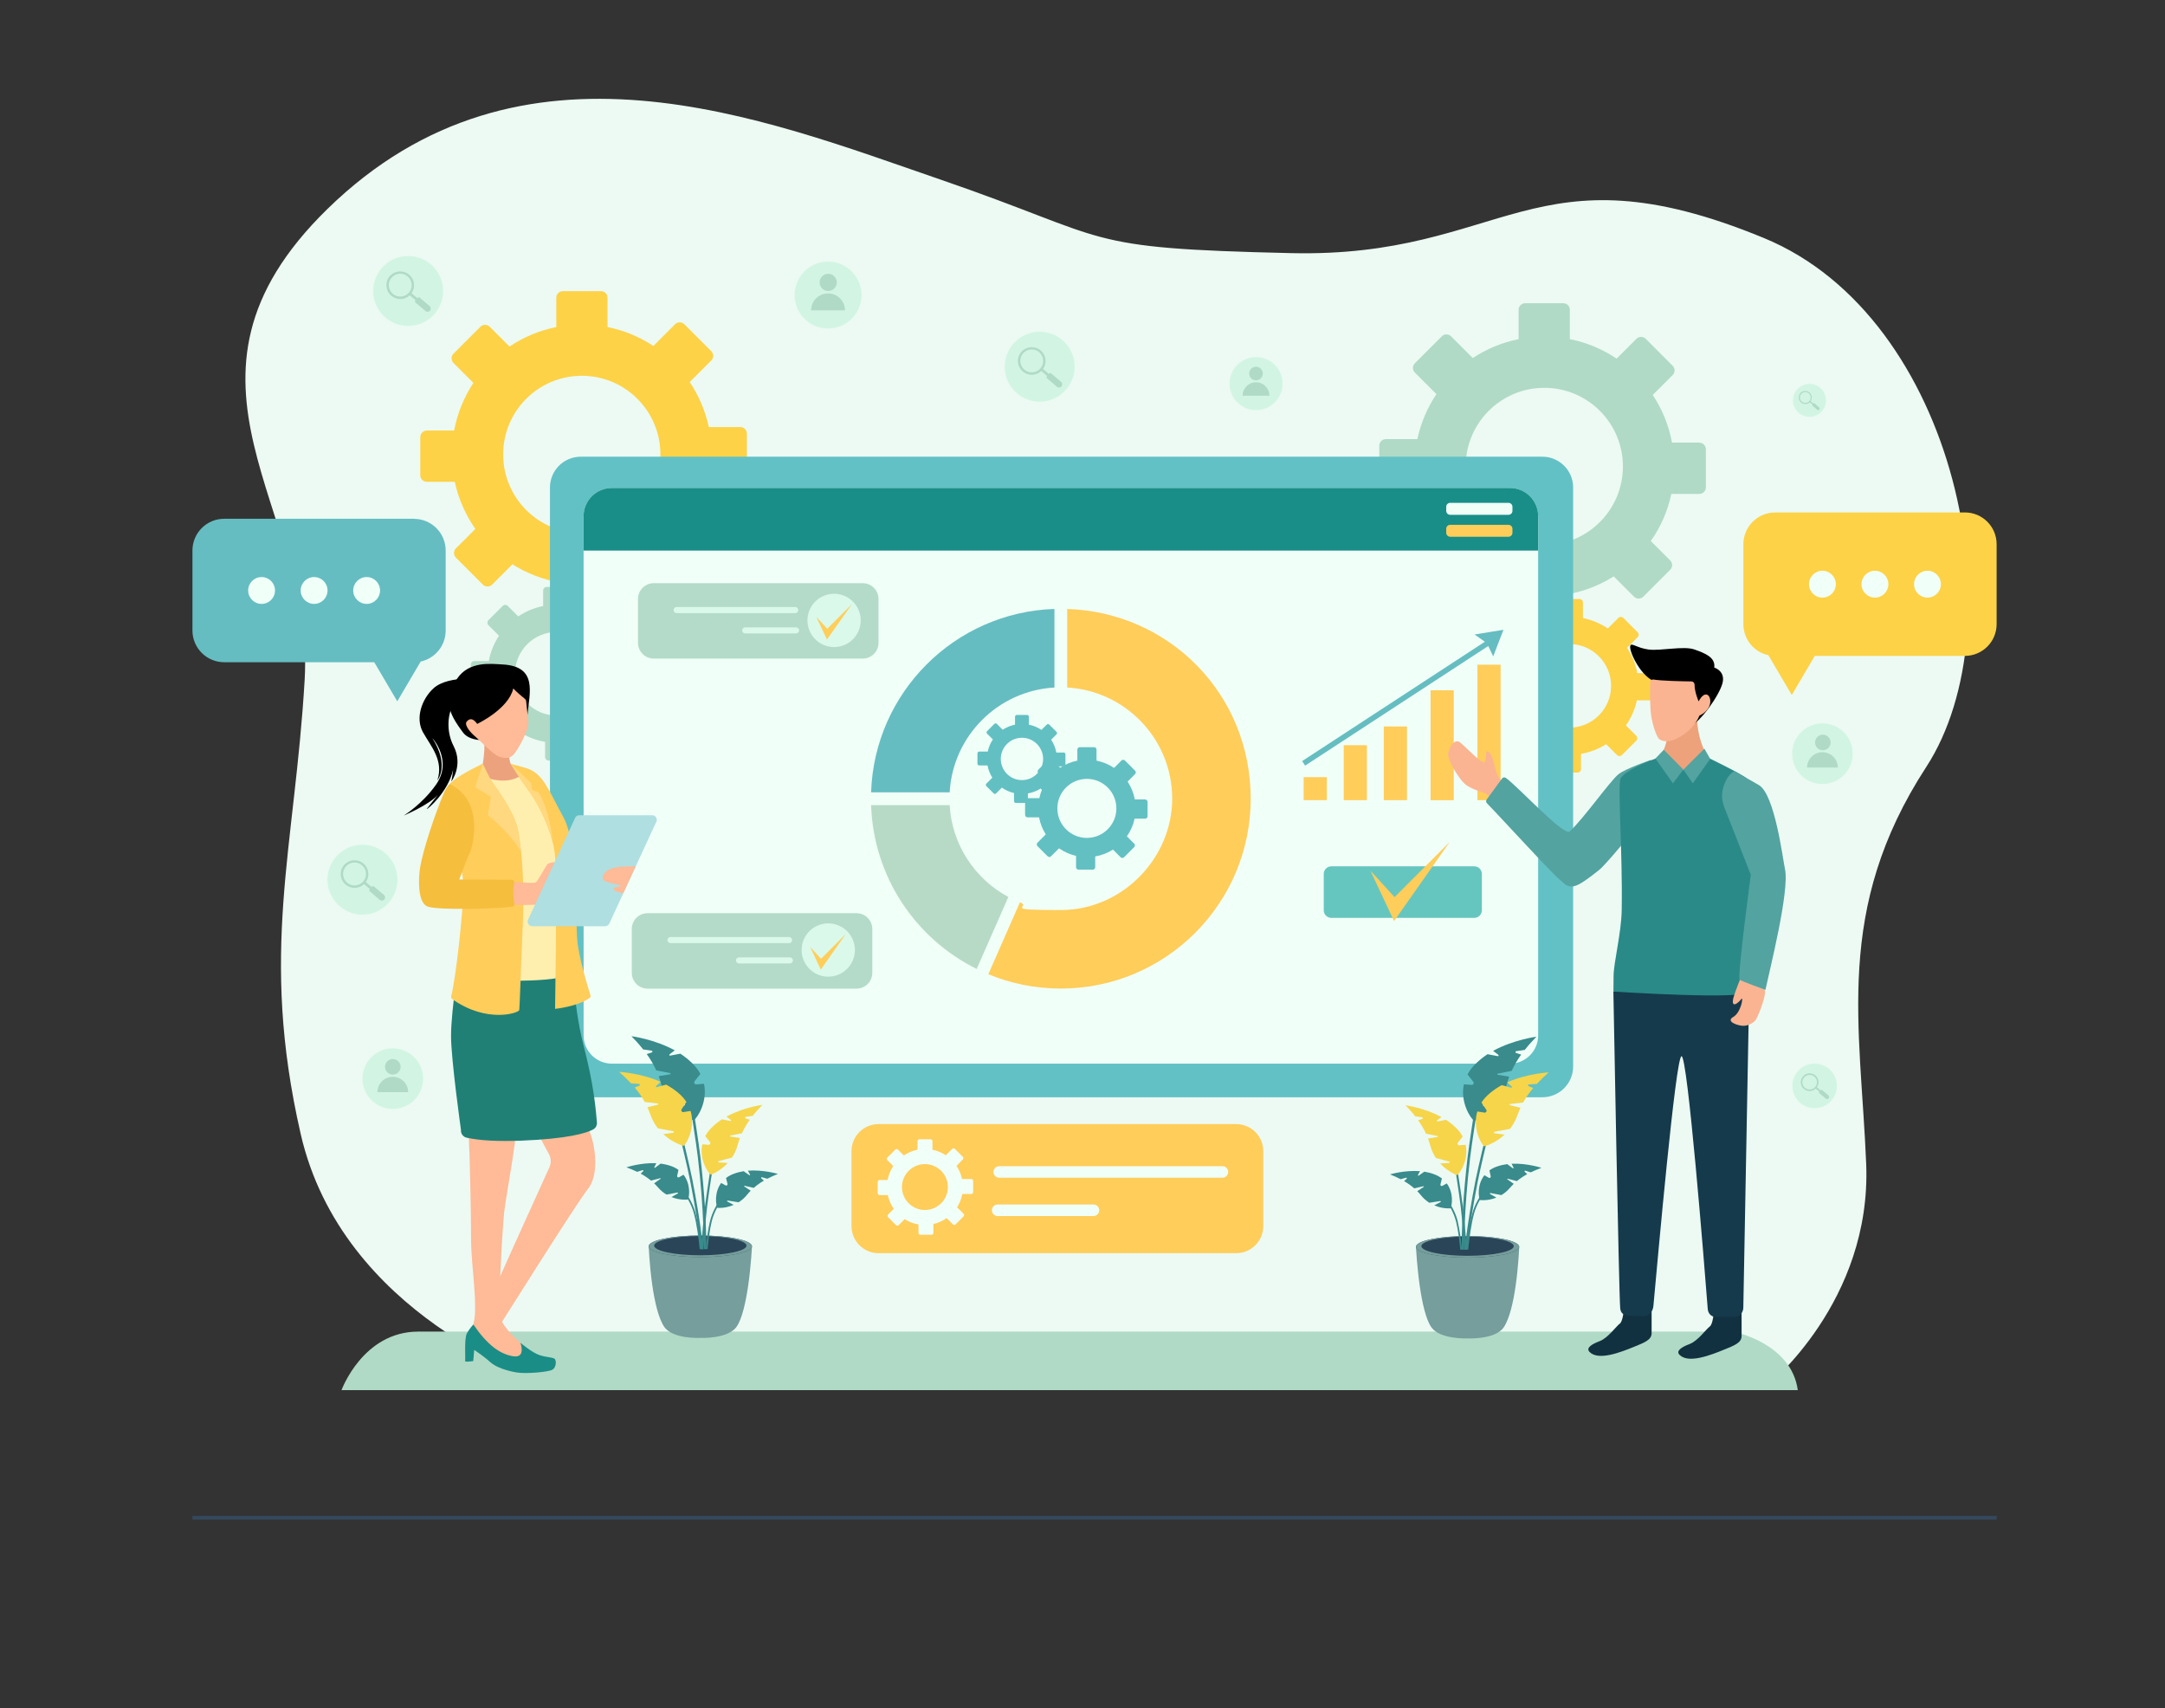 <svg width="180" height="142" viewBox="0 0 180 142" fill="none" xmlns="http://www.w3.org/2000/svg">
<rect x="0" y="0" width="180" height="142" fill="#333333" stroke="none"/>
<path d="M16 126.168H166" stroke="#34495E" stroke-width="0.303" stroke-miterlimit="10"/>
<g clip-path="url(#clip0_131_3089)">
<path d="M44.856 114.703C44.856 114.703 28.461 109.391 24.999 94.261C21.537 79.131 24.509 70.623 25.332 56.47C26.161 42.321 12.606 31.639 27.227 17.368C43.325 1.653 63.475 9.873 78.128 14.906C92.781 19.939 89.486 20.632 107.339 21.042C125.193 21.451 127.43 11.863 146.652 19.786C162.732 26.412 167.837 51.937 160.144 63.767C152.45 75.597 154.688 85.263 155.156 96.737C155.624 108.212 146.931 115.19 146.931 115.19L44.856 114.703Z" fill="#ECFAF3"/>
<path d="M141.278 36.794H139.013C138.748 35.354 138.194 34.012 137.411 32.833L139.067 31.176C139.279 30.965 139.279 30.618 139.067 30.407L136.826 28.165C136.614 27.953 136.267 27.953 136.056 28.165L134.408 29.812C133.251 29.033 131.937 28.475 130.519 28.192V25.752C130.519 25.45 130.276 25.207 129.974 25.207H126.805C126.503 25.207 126.26 25.45 126.26 25.752V28.192C124.874 28.471 123.586 29.011 122.447 29.763L120.642 27.957C120.43 27.746 120.084 27.746 119.872 27.957L117.63 30.199C117.419 30.411 117.419 30.758 117.63 30.969L119.427 32.765C118.675 33.882 118.13 35.147 117.838 36.506H115.218C114.916 36.506 114.673 36.749 114.673 37.051V40.22C114.673 40.522 114.916 40.765 115.218 40.765H117.779C118.031 42.133 118.544 43.412 119.265 44.546L117.428 46.383C117.216 46.594 117.216 46.941 117.428 47.153L119.67 49.395C119.881 49.606 120.228 49.606 120.439 49.395L122.209 47.625C123.33 48.409 124.604 48.989 125.977 49.304V51.807C125.977 52.109 126.22 52.352 126.521 52.352H129.69C129.992 52.352 130.235 52.109 130.235 51.807V49.422C131.662 49.178 132.99 48.656 134.165 47.913L135.853 49.602C136.065 49.813 136.411 49.813 136.623 49.602L138.865 47.36C139.076 47.148 139.076 46.801 138.865 46.59L137.249 44.974C138.064 43.817 138.653 42.489 138.959 41.057H141.282C141.584 41.057 141.827 40.814 141.827 40.513V37.343C141.827 37.042 141.584 36.799 141.282 36.799L141.278 36.794ZM128.394 45.312C124.784 45.312 121.858 42.385 121.858 38.775C121.858 35.165 124.784 32.239 128.394 32.239C132.004 32.239 134.93 35.165 134.93 38.775C134.93 42.385 132.004 45.312 128.394 45.312Z" fill="#B0DAC6"/>
<path d="M137.329 55.956H136.127C135.983 55.191 135.69 54.475 135.276 53.849L136.158 52.967C136.271 52.854 136.271 52.669 136.158 52.557L134.965 51.364C134.853 51.252 134.668 51.252 134.556 51.364L133.678 52.242C133.061 51.828 132.363 51.531 131.607 51.378V50.081C131.607 49.919 131.476 49.793 131.319 49.793H129.631C129.469 49.793 129.343 49.923 129.343 50.081V51.378C128.604 51.526 127.92 51.814 127.312 52.215L126.349 51.252C126.237 51.139 126.052 51.139 125.939 51.252L124.746 52.444C124.634 52.557 124.634 52.742 124.746 52.854L125.701 53.809C125.3 54.403 125.012 55.073 124.855 55.798H123.459C123.297 55.798 123.171 55.929 123.171 56.086V57.774C123.171 57.937 123.301 58.062 123.459 58.062H124.823C124.958 58.792 125.233 59.471 125.611 60.075L124.634 61.052C124.521 61.164 124.521 61.349 124.634 61.461L125.827 62.654C125.939 62.767 126.124 62.767 126.237 62.654L127.177 61.713C127.772 62.132 128.451 62.438 129.181 62.605V63.937C129.181 64.099 129.311 64.225 129.469 64.225H131.157C131.319 64.225 131.445 64.095 131.445 63.937V62.668C132.201 62.537 132.913 62.258 133.538 61.866L134.439 62.767C134.551 62.879 134.736 62.879 134.848 62.767L136.041 61.574C136.154 61.461 136.154 61.277 136.041 61.164L135.181 60.304C135.614 59.688 135.929 58.981 136.091 58.22H137.329C137.491 58.22 137.617 58.09 137.617 57.932V56.244C137.617 56.082 137.486 55.956 137.329 55.956ZM130.473 60.489C128.55 60.489 126.997 58.931 126.997 57.014C126.997 55.096 128.555 53.538 130.473 53.538C132.39 53.538 133.948 55.096 133.948 57.014C133.948 58.931 132.39 60.489 130.473 60.489Z" fill="#FDD247"/>
<path d="M34.943 36.34V39.509C34.943 39.81 35.186 40.053 35.488 40.053H37.811C38.117 41.485 38.711 42.809 39.522 43.97L37.906 45.586C37.694 45.798 37.694 46.144 37.906 46.356L40.147 48.598C40.359 48.809 40.706 48.809 40.917 48.598L42.605 46.91C43.78 47.652 45.113 48.175 46.535 48.418V50.803C46.535 51.105 46.778 51.348 47.08 51.348H50.249C50.551 51.348 50.794 51.105 50.794 50.803V48.3C52.167 47.985 53.441 47.405 54.562 46.621L56.331 48.391C56.542 48.602 56.889 48.602 57.101 48.391L59.342 46.149C59.554 45.937 59.554 45.59 59.342 45.379L57.506 43.542C58.221 42.408 58.735 41.129 58.991 39.761H61.553C61.854 39.761 62.097 39.518 62.097 39.216V36.047C62.097 35.745 61.854 35.502 61.553 35.502H58.933C58.64 34.143 58.095 32.878 57.344 31.761L59.14 29.965C59.351 29.754 59.351 29.407 59.14 29.195L56.898 26.954C56.686 26.742 56.34 26.742 56.128 26.954L54.323 28.759C53.184 28.007 51.897 27.462 50.51 27.188V24.748C50.51 24.446 50.267 24.203 49.965 24.203H46.796C46.495 24.203 46.252 24.446 46.252 24.748V27.188C44.838 27.471 43.519 28.029 42.362 28.808L40.715 27.161C40.503 26.949 40.156 26.949 39.945 27.161L37.703 29.402C37.491 29.614 37.491 29.961 37.703 30.172L39.359 31.829C38.581 33.008 38.027 34.35 37.757 35.79H35.493C35.191 35.79 34.948 36.033 34.948 36.335L34.943 36.34ZM41.835 37.776C41.835 34.165 44.761 31.239 48.372 31.239C51.982 31.239 54.908 34.165 54.908 37.776C54.908 41.386 51.982 44.312 48.372 44.312C44.761 44.312 41.835 41.386 41.835 37.776Z" fill="#FDD247"/>
<path d="M39.148 55.244V56.932C39.148 57.094 39.279 57.22 39.437 57.22H40.675C40.837 57.981 41.152 58.688 41.584 59.304L40.724 60.164C40.611 60.277 40.611 60.461 40.724 60.574L41.917 61.767C42.029 61.879 42.214 61.879 42.327 61.767L43.227 60.866C43.853 61.263 44.559 61.542 45.32 61.668V62.937C45.32 63.099 45.451 63.225 45.608 63.225H47.297C47.459 63.225 47.585 63.095 47.585 62.937V61.605C48.314 61.438 48.994 61.127 49.588 60.713L50.529 61.654C50.641 61.767 50.826 61.767 50.938 61.654L52.131 60.461C52.244 60.349 52.244 60.164 52.131 60.052L51.154 59.075C51.537 58.471 51.807 57.792 51.942 57.062H53.306C53.468 57.062 53.594 56.932 53.594 56.774V55.086C53.594 54.924 53.464 54.798 53.306 54.798H51.911C51.753 54.073 51.465 53.403 51.064 52.809L52.019 51.854C52.131 51.742 52.131 51.557 52.019 51.444L50.826 50.252C50.713 50.139 50.529 50.139 50.416 50.252L49.453 51.215C48.845 50.814 48.161 50.526 47.422 50.378V49.081C47.422 48.919 47.292 48.793 47.134 48.793H45.446C45.284 48.793 45.158 48.923 45.158 49.081V50.378C44.406 50.526 43.704 50.828 43.087 51.242L42.21 50.364C42.097 50.252 41.913 50.252 41.8 50.364L40.607 51.557C40.494 51.669 40.494 51.854 40.607 51.967L41.489 52.849C41.075 53.475 40.778 54.191 40.639 54.956H39.437C39.275 54.956 39.148 55.086 39.148 55.244ZM42.817 56.009C42.817 54.087 44.375 52.534 46.293 52.534C48.21 52.534 49.768 54.091 49.768 56.009C49.768 57.927 48.21 59.484 46.293 59.484C44.375 59.484 42.817 57.927 42.817 56.009Z" fill="#B0DAC6"/>
<path d="M128.231 37.965H48.286C46.871 37.965 45.725 39.112 45.725 40.526V88.654C45.725 90.068 46.871 91.215 48.286 91.215H128.231C129.646 91.215 130.793 90.068 130.793 88.654V40.526C130.793 39.112 129.646 37.965 128.231 37.965Z" fill="#62C1C5"/>
<path d="M50.866 40.566H125.54C126.831 40.566 127.885 41.615 127.885 42.912V86.074C127.885 87.366 126.836 88.419 125.54 88.419H50.866C49.574 88.419 48.52 87.37 48.52 86.074V42.912C48.52 41.62 49.569 40.566 50.866 40.566Z" fill="#F0FFF7"/>
<path d="M127.88 42.912V45.77H48.52V42.912C48.52 41.615 49.569 40.566 50.866 40.566H125.54C126.836 40.566 127.885 41.615 127.885 42.912H127.88Z" fill="#198E88"/>
<path d="M78.956 66.93H72.424C72.622 72.908 76.142 78.044 81.202 80.547L83.836 74.564C81.072 73.084 79.145 70.238 78.956 66.93Z" fill="#B7DAC6"/>
<path d="M88.729 50.621V57.153C93.595 57.428 97.458 61.461 97.458 66.395C97.458 71.329 93.316 75.65 88.202 75.65C83.088 75.65 85.852 75.421 84.799 75.007L82.17 80.985C84.029 81.755 86.064 82.178 88.202 82.178C96.917 82.178 103.985 75.11 103.985 66.395C103.985 57.68 97.206 50.9 88.733 50.621H88.729Z" fill="#FFCD5A"/>
<path d="M87.666 50.621C79.37 50.896 72.698 57.572 72.424 65.864H78.956C79.221 61.173 82.976 57.419 87.666 57.153V50.621Z" fill="#65BDC1"/>
<path d="M88.432 62.558H87.825C87.752 62.171 87.604 61.81 87.392 61.491L87.838 61.045C87.897 60.987 87.897 60.897 87.838 60.838L87.235 60.235C87.176 60.176 87.086 60.176 87.028 60.235L86.587 60.676C86.276 60.465 85.92 60.316 85.542 60.239V59.582C85.542 59.501 85.475 59.434 85.394 59.434H84.538C84.457 59.434 84.39 59.501 84.39 59.582V60.239C84.016 60.316 83.669 60.46 83.363 60.663L82.877 60.176C82.819 60.118 82.729 60.118 82.67 60.176L82.067 60.78C82.008 60.838 82.008 60.928 82.067 60.987L82.549 61.468C82.346 61.77 82.198 62.108 82.121 62.477H81.414C81.333 62.477 81.266 62.544 81.266 62.625V63.481C81.266 63.562 81.333 63.629 81.414 63.629H82.103C82.171 63.998 82.31 64.34 82.504 64.647L82.008 65.142C81.95 65.2 81.95 65.29 82.008 65.349L82.612 65.952C82.67 66.01 82.76 66.01 82.819 65.952L83.296 65.475C83.597 65.686 83.94 65.84 84.309 65.925V66.6C84.309 66.681 84.376 66.749 84.457 66.749H85.313C85.394 66.749 85.461 66.681 85.461 66.6V65.957C85.844 65.889 86.204 65.749 86.519 65.551L86.974 66.006C87.032 66.064 87.122 66.064 87.181 66.006L87.784 65.403C87.843 65.344 87.843 65.254 87.784 65.196L87.347 64.759C87.568 64.448 87.725 64.088 87.806 63.706H88.432C88.513 63.706 88.581 63.638 88.581 63.557V62.702C88.581 62.621 88.513 62.553 88.432 62.553V62.558ZM84.966 64.849C83.994 64.849 83.206 64.061 83.206 63.089C83.206 62.117 83.994 61.329 84.966 61.329C85.938 61.329 86.726 62.117 86.726 63.089C86.726 64.061 85.938 64.849 84.966 64.849Z" fill="#62C0C2"/>
<path d="M95.199 66.457H94.348C94.249 65.917 94.042 65.413 93.749 64.972L94.37 64.351C94.451 64.27 94.451 64.139 94.37 64.062L93.529 63.221C93.448 63.14 93.317 63.14 93.24 63.221L92.624 63.837C92.192 63.545 91.696 63.338 91.165 63.23V62.316C91.165 62.203 91.075 62.113 90.963 62.113H89.774C89.662 62.113 89.572 62.203 89.572 62.316V63.23C89.054 63.333 88.568 63.536 88.14 63.819L87.46 63.14C87.379 63.059 87.249 63.059 87.172 63.14L86.33 63.981C86.249 64.062 86.249 64.193 86.33 64.27L87.006 64.945C86.722 65.364 86.519 65.836 86.412 66.349H85.43C85.318 66.349 85.228 66.439 85.228 66.552V67.74C85.228 67.853 85.318 67.943 85.43 67.943H86.389C86.484 68.456 86.677 68.938 86.947 69.361L86.258 70.05C86.177 70.131 86.177 70.261 86.258 70.338L87.1 71.18C87.181 71.261 87.312 71.261 87.388 71.18L88.05 70.518C88.469 70.811 88.946 71.031 89.464 71.148V72.089C89.464 72.201 89.554 72.292 89.666 72.292H90.855C90.967 72.292 91.057 72.201 91.057 72.089V71.193C91.593 71.103 92.093 70.905 92.534 70.626L93.168 71.261C93.249 71.342 93.38 71.342 93.457 71.261L94.298 70.419C94.379 70.338 94.379 70.207 94.298 70.131L93.691 69.523C93.997 69.086 94.217 68.591 94.334 68.055H95.208C95.32 68.055 95.41 67.965 95.41 67.853V66.665C95.41 66.552 95.32 66.462 95.208 66.462L95.199 66.457ZM90.364 69.654C89.009 69.654 87.91 68.555 87.91 67.2C87.91 65.845 89.009 64.747 90.364 64.747C91.719 64.747 92.817 65.845 92.817 67.2C92.817 68.555 91.719 69.654 90.364 69.654Z" fill="#62C0C2"/>
<path d="M54.358 54.75H71.726C72.451 54.75 73.04 54.161 73.04 53.435V49.794C73.04 49.068 72.451 48.479 71.726 48.479H54.358C53.632 48.479 53.044 49.068 53.044 49.794V53.435C53.044 54.161 53.632 54.75 54.358 54.75Z" fill="#B4DBC9"/>
<path d="M69.701 53.761C70.909 53.565 71.729 52.428 71.533 51.22C71.338 50.013 70.2 49.193 68.993 49.388C67.785 49.584 66.965 50.721 67.161 51.928C67.356 53.136 68.494 53.956 69.701 53.761Z" fill="#DAF9EA"/>
<path d="M68.755 53.165L67.873 51.283L68.778 52.269L70.844 50.203L68.755 53.165Z" fill="#FFCD5A"/>
<path d="M56.258 50.965H66.117C66.256 50.965 66.369 50.853 66.369 50.713C66.369 50.574 66.256 50.461 66.117 50.461H56.258C56.118 50.461 56.006 50.574 56.006 50.713C56.006 50.853 56.118 50.965 56.258 50.965Z" fill="#DAF9EA"/>
<path d="M61.957 52.657H66.189C66.328 52.657 66.441 52.544 66.441 52.404C66.441 52.265 66.328 52.152 66.189 52.152H61.957C61.818 52.152 61.705 52.265 61.705 52.404C61.705 52.544 61.818 52.657 61.957 52.657Z" fill="#DAF9EA"/>
<path d="M53.842 82.184H71.209C71.935 82.184 72.523 81.595 72.523 80.869V77.227C72.523 76.501 71.935 75.913 71.209 75.913H53.842C53.116 75.913 52.527 76.501 52.527 77.227V80.869C52.527 81.595 53.116 82.184 53.842 82.184Z" fill="#B4DBC9"/>
<path d="M69.372 81.129C70.562 80.848 71.299 79.655 71.018 78.465C70.736 77.274 69.543 76.537 68.353 76.819C67.162 77.1 66.425 78.293 66.707 79.484C66.988 80.674 68.181 81.411 69.372 81.129Z" fill="#DAF9EA"/>
<path d="M68.242 80.599L67.359 78.717L68.26 79.703L70.326 77.637L68.242 80.599Z" fill="#FFCD5A"/>
<path d="M55.745 78.399H65.604C65.743 78.399 65.856 78.286 65.856 78.147C65.856 78.007 65.743 77.894 65.604 77.894H55.745C55.606 77.894 55.493 78.007 55.493 78.147C55.493 78.286 55.606 78.399 55.745 78.399Z" fill="#DAF9EA"/>
<path d="M61.44 80.09H65.671C65.811 80.09 65.923 79.978 65.923 79.838C65.923 79.698 65.811 79.586 65.671 79.586H61.44C61.3 79.586 61.188 79.698 61.188 79.838C61.188 79.978 61.3 80.09 61.44 80.09Z" fill="#DAF9EA"/>
<path d="M110.314 64.602H108.388V66.515H110.314V64.602Z" fill="#FFCD5A"/>
<path d="M113.645 61.949H111.719V66.518H113.645V61.949Z" fill="#FFCD5A"/>
<path d="M116.977 60.391H115.05V66.517H116.977V60.391Z" fill="#FFCD5A"/>
<path d="M120.866 57.383H118.939V66.521H120.866V57.383Z" fill="#FFCD5A"/>
<path d="M124.761 55.254H122.834V66.517H124.761V55.254Z" fill="#FFCD5A"/>
<path d="M123.797 52.549L122.595 52.747L123.455 53.346L108.262 63.267L108.509 63.646L123.734 53.702L124.148 54.566L124.571 53.463L124.999 52.355L123.797 52.549Z" fill="#65BDC1"/>
<path d="M125.417 41.801H120.569C120.387 41.801 120.24 41.948 120.24 42.129V42.467C120.24 42.648 120.387 42.796 120.569 42.796H125.417C125.599 42.796 125.746 42.648 125.746 42.467V42.129C125.746 41.948 125.599 41.801 125.417 41.801Z" fill="#F0FFF7"/>
<path d="M125.417 43.629H120.569C120.387 43.629 120.24 43.776 120.24 43.958V44.291C120.24 44.472 120.387 44.619 120.569 44.619H125.417C125.599 44.619 125.746 44.472 125.746 44.291V43.958C125.746 43.776 125.599 43.629 125.417 43.629Z" fill="#FFCD5A"/>
<path d="M122.572 72.016H110.688C110.34 72.016 110.058 72.298 110.058 72.646V75.671C110.058 76.019 110.34 76.301 110.688 76.301H122.572C122.92 76.301 123.202 76.019 123.202 75.671V72.646C123.202 72.298 122.92 72.016 122.572 72.016Z" fill="#65C6BF"/>
<path d="M115.905 76.57L113.942 72.384L115.946 74.576L120.537 69.984L115.905 76.57Z" fill="#FFCD5A"/>
<path d="M35.111 90.246C35.431 88.891 34.592 87.533 33.237 87.212C31.882 86.892 30.524 87.731 30.204 89.086C29.884 90.441 30.722 91.799 32.077 92.119C33.432 92.439 34.79 91.601 35.111 90.246Z" fill="#D2F5E3"/>
<path d="M33.935 90.79H31.378C31.378 90.083 31.95 89.512 32.656 89.512C33.363 89.512 33.935 90.083 33.935 90.79Z" fill="#B0DAC6"/>
<path d="M33.117 89.142C33.37 88.889 33.37 88.478 33.117 88.225C32.864 87.972 32.454 87.972 32.201 88.225C31.947 88.478 31.947 88.889 32.201 89.142C32.454 89.395 32.864 89.395 33.117 89.142Z" fill="#B0DAC6"/>
<path d="M151.519 65.175C152.911 65.175 154.04 64.046 154.04 62.654C154.04 61.261 152.911 60.133 151.519 60.133C150.127 60.133 148.998 61.261 148.998 62.654C148.998 64.046 150.127 65.175 151.519 65.175Z" fill="#D2F5E3"/>
<path d="M152.797 63.806H150.24C150.24 63.099 150.812 62.527 151.519 62.527C152.225 62.527 152.797 63.099 152.797 63.806Z" fill="#B0DAC6"/>
<path d="M152.184 61.87C152.267 61.522 152.051 61.173 151.703 61.09C151.354 61.008 151.005 61.224 150.923 61.572C150.84 61.921 151.056 62.27 151.404 62.352C151.753 62.435 152.102 62.219 152.184 61.87Z" fill="#B0DAC6"/>
<path d="M105.99 33.45C106.851 32.589 106.851 31.192 105.99 30.331C105.128 29.47 103.732 29.47 102.87 30.331C102.009 31.192 102.009 32.589 102.87 33.45C103.732 34.312 105.128 34.312 105.99 33.45Z" fill="#D2F5E3"/>
<path d="M105.543 32.894H103.311C103.311 32.277 103.81 31.777 104.427 31.777C105.044 31.777 105.543 32.277 105.543 32.894Z" fill="#B0DAC6"/>
<path d="M104.825 31.452C105.047 31.23 105.047 30.871 104.825 30.65C104.604 30.428 104.245 30.428 104.023 30.65C103.802 30.871 103.802 31.23 104.023 31.452C104.245 31.673 104.604 31.673 104.825 31.452Z" fill="#B0DAC6"/>
<path d="M68.846 27.31C70.382 27.31 71.627 26.065 71.627 24.528C71.627 22.992 70.382 21.746 68.846 21.746C67.309 21.746 66.064 22.992 66.064 24.528C66.064 26.065 67.309 27.31 68.846 27.31Z" fill="#D2F5E3"/>
<path d="M70.255 25.8H67.436C67.436 25.021 68.067 24.391 68.846 24.391C69.624 24.391 70.255 25.021 70.255 25.8Z" fill="#B0DAC6"/>
<path d="M69.554 23.641C69.645 23.256 69.407 22.87 69.022 22.779C68.637 22.688 68.252 22.927 68.161 23.311C68.07 23.696 68.308 24.081 68.693 24.172C69.077 24.263 69.463 24.025 69.554 23.641Z" fill="#B0DAC6"/>
<path d="M88.496 32.541C89.632 31.405 89.632 29.564 88.496 28.428C87.36 27.292 85.519 27.292 84.383 28.428C83.248 29.564 83.248 31.405 84.383 32.541C85.519 33.676 87.36 33.676 88.496 32.541Z" fill="#D2F5E3"/>
<path d="M84.902 29.258C84.488 29.744 84.551 30.469 85.037 30.883C85.487 31.265 86.149 31.243 86.572 30.842L87.058 31.256L87.031 31.288C86.991 31.337 86.995 31.405 87.045 31.446L87.878 32.152C87.99 32.247 88.161 32.233 88.256 32.121C88.35 32.008 88.337 31.837 88.224 31.743L87.391 31.036C87.342 30.995 87.275 31 87.234 31.049L87.207 31.081L86.721 30.671C87.058 30.19 86.982 29.519 86.523 29.132C86.037 28.722 85.312 28.781 84.898 29.267L84.902 29.258ZM86.397 29.276C86.797 29.618 86.847 30.217 86.505 30.617C86.163 31.018 85.564 31.067 85.163 30.725C84.763 30.383 84.713 29.784 85.055 29.384C85.397 28.983 85.996 28.934 86.397 29.276Z" fill="#B0DAC6"/>
<path d="M33.935 27.097C35.541 27.097 36.843 25.795 36.843 24.189C36.843 22.583 35.541 21.281 33.935 21.281C32.329 21.281 31.027 22.583 31.027 24.189C31.027 25.795 32.329 27.097 33.935 27.097Z" fill="#D2F5E3"/>
<path d="M32.399 22.961C31.985 23.447 32.048 24.172 32.534 24.586C32.984 24.969 33.646 24.946 34.069 24.546L34.556 24.96L34.529 24.991C34.488 25.041 34.492 25.108 34.542 25.149L35.375 25.855C35.487 25.95 35.658 25.936 35.753 25.824C35.847 25.711 35.834 25.54 35.721 25.446L34.889 24.739C34.839 24.698 34.772 24.703 34.731 24.753L34.704 24.784L34.218 24.374C34.556 23.893 34.479 23.222 34.02 22.835C33.534 22.425 32.809 22.484 32.395 22.97L32.399 22.961ZM33.894 22.979C34.294 23.321 34.344 23.92 34.002 24.32C33.66 24.721 33.061 24.77 32.66 24.428C32.26 24.086 32.21 23.488 32.552 23.087C32.894 22.686 33.493 22.637 33.894 22.979Z" fill="#B0DAC6"/>
<path d="M151.78 33.596C151.955 32.858 151.498 32.119 150.76 31.944C150.022 31.77 149.282 32.227 149.108 32.965C148.933 33.703 149.39 34.442 150.128 34.617C150.866 34.791 151.606 34.334 151.78 33.596Z" fill="#D2F5E3"/>
<path d="M149.678 32.688C149.484 32.918 149.511 33.26 149.741 33.458C149.952 33.638 150.268 33.629 150.466 33.44L150.695 33.633L150.682 33.647C150.664 33.669 150.664 33.701 150.686 33.724L151.078 34.057C151.132 34.102 151.213 34.097 151.258 34.043C151.303 33.989 151.298 33.908 151.244 33.863L150.853 33.53C150.83 33.512 150.799 33.512 150.776 33.534L150.763 33.548L150.533 33.354C150.695 33.125 150.655 32.81 150.439 32.625C150.209 32.431 149.867 32.459 149.669 32.688H149.678ZM150.385 32.697C150.574 32.859 150.596 33.143 150.439 33.332C150.277 33.521 149.993 33.543 149.804 33.386C149.615 33.224 149.592 32.94 149.75 32.751C149.912 32.562 150.195 32.539 150.385 32.697Z" fill="#B0DAC6"/>
<path d="M150.87 92.123C151.895 92.123 152.725 91.293 152.725 90.269C152.725 89.244 151.895 88.414 150.87 88.414C149.846 88.414 149.016 89.244 149.016 90.269C149.016 91.293 149.846 92.123 150.87 92.123Z" fill="#D2F5E3"/>
<path d="M149.893 89.487C149.632 89.797 149.668 90.261 149.978 90.522C150.266 90.765 150.69 90.752 150.96 90.495L151.27 90.756L151.252 90.774C151.225 90.806 151.23 90.851 151.261 90.873L151.792 91.323C151.865 91.386 151.973 91.377 152.036 91.305C152.099 91.233 152.09 91.125 152.018 91.062L151.486 90.612C151.455 90.585 151.41 90.59 151.387 90.621L151.369 90.639L151.059 90.378C151.275 90.072 151.225 89.644 150.933 89.397C150.622 89.136 150.158 89.172 149.897 89.482L149.893 89.487ZM150.847 89.5C151.104 89.716 151.135 90.103 150.919 90.356C150.703 90.612 150.316 90.644 150.064 90.428C149.807 90.212 149.776 89.824 149.992 89.572C150.208 89.316 150.595 89.284 150.847 89.5Z" fill="#B0DAC6"/>
<path d="M30.136 76.035C31.742 76.035 33.044 74.733 33.044 73.127C33.044 71.521 31.742 70.219 30.136 70.219C28.529 70.219 27.227 71.521 27.227 73.127C27.227 74.733 28.529 76.035 30.136 76.035Z" fill="#D2F5E3"/>
<path d="M28.6 71.91C28.186 72.396 28.249 73.121 28.735 73.535C29.186 73.918 29.847 73.895 30.27 73.495L30.757 73.909L30.73 73.94C30.689 73.99 30.694 74.057 30.743 74.098L31.576 74.805C31.689 74.899 31.86 74.886 31.954 74.773C32.049 74.661 32.035 74.49 31.923 74.395L31.09 73.688C31.04 73.648 30.973 73.652 30.932 73.702L30.905 73.733L30.419 73.324C30.757 72.842 30.68 72.171 30.221 71.784C29.735 71.374 29.01 71.433 28.596 71.919L28.6 71.91ZM30.095 71.928C30.495 72.27 30.545 72.869 30.203 73.27C29.861 73.67 29.262 73.72 28.861 73.378C28.461 73.035 28.411 72.437 28.753 72.036C29.096 71.635 29.694 71.586 30.095 71.928Z" fill="#B0DAC6"/>
<path d="M34.416 43.125H18.638C17.184 43.125 16 44.304 16 45.763V52.412C16 53.866 17.179 55.05 18.638 55.05H31.117L31.265 55.302L33.03 58.3L34.794 55.302L34.979 54.991C36.167 54.735 37.054 53.677 37.054 52.416V45.767C37.054 44.313 35.875 43.13 34.416 43.13V43.125Z" fill="#65BDC1"/>
<path d="M21.748 50.202C22.365 50.202 22.865 49.702 22.865 49.085C22.865 48.469 22.365 47.969 21.748 47.969C21.132 47.969 20.632 48.469 20.632 49.085C20.632 49.702 21.132 50.202 21.748 50.202Z" fill="#F0FFF7"/>
<path d="M26.115 50.202C26.732 50.202 27.232 49.702 27.232 49.085C27.232 48.469 26.732 47.969 26.115 47.969C25.499 47.969 24.999 48.469 24.999 49.085C24.999 49.702 25.499 50.202 26.115 50.202Z" fill="#F0FFF7"/>
<path d="M30.483 50.202C31.099 50.202 31.599 49.702 31.599 49.085C31.599 48.469 31.099 47.969 30.483 47.969C29.866 47.969 29.366 48.469 29.366 49.085C29.366 49.702 29.866 50.202 30.483 50.202Z" fill="#F0FFF7"/>
<path d="M147.58 42.598H163.363C164.817 42.598 166.001 43.777 166.001 45.236V51.885C166.001 53.339 164.821 54.523 163.363 54.523H150.884L150.735 54.775L148.971 57.773L147.206 54.775L147.022 54.464C145.833 54.208 144.946 53.15 144.946 51.889V45.24C144.946 43.786 146.126 42.602 147.584 42.602L147.58 42.598Z" fill="#FDD247"/>
<path d="M73.046 104.176H102.779C104.023 104.176 105.03 103.168 105.03 101.925V95.695C105.03 94.451 104.023 93.444 102.779 93.444H73.046C71.803 93.444 70.795 94.451 70.795 95.695V101.925C70.795 103.168 71.803 104.176 73.046 104.176Z" fill="#FFCD5A"/>
<path d="M101.636 97.9H83.076C82.81 97.9 82.599 97.684 82.599 97.422C82.599 97.157 82.815 96.945 83.076 96.945H101.636C101.902 96.945 102.113 97.161 102.113 97.422C102.113 97.688 101.897 97.9 101.636 97.9Z" fill="#F0FFF7"/>
<path d="M90.913 100.129H82.945C82.681 100.129 82.468 100.343 82.468 100.606V100.611C82.468 100.874 82.681 101.088 82.945 101.088H90.913C91.176 101.088 91.39 100.874 91.39 100.611V100.606C91.39 100.343 91.176 100.129 90.913 100.129Z" fill="#F0FFF7"/>
<path d="M72.974 98.259V99.186C72.974 99.276 73.046 99.344 73.131 99.344H73.811C73.901 99.762 74.072 100.15 74.311 100.487L73.838 100.96C73.775 101.023 73.775 101.122 73.838 101.185L74.495 101.842C74.558 101.905 74.657 101.905 74.72 101.842L75.216 101.347C75.558 101.563 75.949 101.716 76.363 101.788V102.486C76.363 102.576 76.435 102.643 76.521 102.643H77.448C77.538 102.643 77.606 102.571 77.606 102.486V101.752C78.007 101.662 78.38 101.491 78.709 101.261L79.226 101.779C79.29 101.842 79.388 101.842 79.451 101.779L80.109 101.122C80.172 101.059 80.172 100.96 80.109 100.897L79.573 100.361C79.785 100.028 79.933 99.654 80.005 99.254H80.752C80.843 99.254 80.91 99.182 80.91 99.096V98.169C80.91 98.079 80.838 98.011 80.752 98.011H79.987C79.902 97.615 79.744 97.246 79.524 96.917L80.05 96.391C80.113 96.328 80.113 96.229 80.05 96.166L79.393 95.508C79.33 95.445 79.231 95.445 79.168 95.508L78.641 96.035C78.308 95.814 77.93 95.657 77.525 95.576V94.865C77.525 94.775 77.453 94.707 77.367 94.707H76.44C76.35 94.707 76.282 94.779 76.282 94.865V95.576C75.868 95.657 75.486 95.823 75.143 96.049L74.662 95.567C74.599 95.504 74.5 95.504 74.437 95.567L73.779 96.224C73.716 96.287 73.716 96.386 73.779 96.449L74.266 96.935C74.036 97.282 73.874 97.674 73.797 98.092H73.136C73.046 98.092 72.978 98.164 72.978 98.25L72.974 98.259ZM74.99 98.677C74.99 97.624 75.846 96.769 76.899 96.769C77.953 96.769 78.808 97.624 78.808 98.677C78.808 99.731 77.953 100.586 76.899 100.586C75.846 100.586 74.99 99.731 74.99 98.677Z" fill="#F0FFF7"/>
<path d="M34.772 110.695H144.1C144.1 110.695 148.939 111.627 149.47 115.562H28.394C28.394 115.562 30.163 110.695 34.772 110.695Z" fill="#B0DAC6"/>
<path d="M117.725 103.645C117.725 103.645 117.801 105.252 118.044 106.931C118.242 108.29 118.548 109.695 119.012 110.343C119.741 111.36 122.015 111.261 122.015 111.261C122.015 111.261 124.306 111.378 125.017 110.343C125.508 109.627 125.819 108.218 126.012 106.877C126.251 105.211 126.309 103.649 126.309 103.649H117.729L117.725 103.645Z" fill="#759E9C"/>
<path d="M122.015 104.542C124.384 104.542 126.305 104.141 126.305 103.646C126.305 103.151 124.384 102.75 122.015 102.75C119.645 102.75 117.725 103.151 117.725 103.646C117.725 104.141 119.645 104.542 122.015 104.542Z" fill="#2A4558"/>
<path d="M117.725 103.646C117.725 104.141 119.647 104.542 122.015 104.542C124.383 104.542 126.305 104.141 126.305 103.646C126.305 103.151 124.383 102.75 122.015 102.75C119.647 102.75 117.725 103.151 117.725 103.646ZM118.175 103.592C118.175 103.151 119.894 102.791 122.015 102.791C124.135 102.791 125.855 103.151 125.855 103.592C125.855 104.033 124.135 104.393 122.015 104.393C119.894 104.393 118.175 104.033 118.175 103.592Z" fill="#759E9C"/>
<path d="M122.825 92.16C122.821 92.192 122.357 95.114 122.222 96.275C121.961 98.503 121.835 100.34 121.777 101.843C121.754 102.46 121.74 103.018 121.736 103.527C121.736 103.649 121.736 103.77 121.736 103.887H121.524C121.524 103.784 121.524 103.68 121.524 103.572C121.524 103.162 121.538 102.717 121.551 102.24C121.56 102.024 121.565 101.803 121.574 101.582C121.592 101.213 121.61 100.844 121.632 100.47C121.713 99.133 121.84 97.743 122.011 96.252C122.146 95.087 122.609 92.16 122.614 92.129L122.821 92.16H122.825Z" fill="#398B8C"/>
<path d="M121.929 103.883H121.776C121.776 103.924 121.758 103.924 121.758 103.883C121.749 103.766 121.744 103.645 121.735 103.523C121.695 102.925 121.645 102.276 121.578 101.579C121.537 101.16 121.492 100.719 121.438 100.26C121.326 99.296 120.943 96.87 120.938 96.847L121.11 96.82C121.11 96.843 121.497 99.274 121.614 100.242C121.623 100.318 121.632 100.39 121.641 100.467C121.695 100.935 121.74 101.394 121.785 101.84C121.821 102.245 121.857 102.645 121.884 103.037C121.906 103.321 121.924 103.604 121.938 103.883C121.938 103.883 121.938 103.888 121.938 103.892L121.929 103.883Z" fill="#398B8C"/>
<path d="M123.744 94.354C123.739 94.381 123.086 97.069 122.875 98.145C122.65 99.284 122.47 100.31 122.326 101.237C122.173 102.232 122.146 103.123 121.974 103.884C121.974 103.893 121.776 103.884 121.776 103.884C121.785 103.808 121.794 103.731 121.803 103.655C121.826 103.448 121.853 103.24 121.875 103.029C122.069 101.476 122.335 99.86 122.681 98.104C122.897 97.028 123.546 94.332 123.555 94.305L123.744 94.35V94.354Z" fill="#398B8C"/>
<path d="M122.551 93.184C122.551 93.184 123.465 92.874 124.262 92.005L123.357 91.946C123.285 91.942 123.276 91.838 123.343 91.82L124.689 91.456C124.923 91.1 125.126 90.677 125.261 90.182C125.324 89.948 125.396 89.722 125.477 89.502L124.527 89.349C124.473 89.34 124.469 89.259 124.527 89.25L125.68 89.02C125.905 88.525 126.175 88.075 126.472 87.665C126.332 87.625 126.184 87.575 126.053 87.535C125.972 87.508 125.981 87.391 126.067 87.382L126.769 87.278C127.084 86.877 127.413 86.517 127.741 86.18C127.741 86.18 125.864 86.418 124.14 87.355L124.572 87.688C124.622 87.728 124.586 87.809 124.523 87.796L123.676 87.634C123.334 87.859 123.006 88.12 122.7 88.417C122.398 88.71 122.173 89.011 122.011 89.317L122.488 89.921C122.578 90.033 122.488 90.2 122.344 90.186L121.709 90.137C121.399 91.586 122.209 92.91 122.569 93.184H122.551Z" fill="#398B8C"/>
<path d="M121.159 97.695C121.159 97.695 120.398 97.438 119.737 96.718L120.488 96.668C120.547 96.668 120.556 96.578 120.497 96.564L119.381 96.263C119.187 95.966 119.016 95.619 118.908 95.205C118.854 95.011 118.796 94.822 118.728 94.642L119.516 94.516C119.561 94.507 119.565 94.444 119.516 94.435L118.562 94.246C118.373 93.837 118.147 93.463 117.904 93.121C118.021 93.085 118.143 93.049 118.251 93.013C118.319 92.99 118.31 92.896 118.242 92.882L117.661 92.797C117.4 92.463 117.126 92.166 116.855 91.883C116.855 91.883 118.413 92.081 119.845 92.86L119.484 93.134C119.439 93.166 119.471 93.238 119.525 93.224L120.227 93.089C120.511 93.278 120.785 93.49 121.038 93.737C121.29 93.981 121.474 94.233 121.609 94.485L121.213 94.984C121.141 95.079 121.213 95.214 121.33 95.205L121.857 95.165C122.113 96.367 121.443 97.465 121.146 97.69L121.159 97.695Z" fill="#F6D54A"/>
<path d="M123.409 95.293C123.409 95.293 124.287 95.073 125.093 94.325L124.256 94.204C124.188 94.195 124.188 94.096 124.256 94.082L125.539 93.844C125.786 93.529 126.007 93.15 126.164 92.7C126.241 92.484 126.326 92.282 126.416 92.084L125.539 91.872C125.489 91.858 125.494 91.786 125.543 91.777L126.633 91.651C126.88 91.206 127.168 90.805 127.47 90.445C127.344 90.395 127.204 90.341 127.087 90.292C127.015 90.26 127.033 90.152 127.11 90.148L127.771 90.103C128.096 89.756 128.429 89.441 128.757 89.148C128.757 89.148 126.988 89.23 125.309 89.977L125.687 90.319C125.732 90.359 125.692 90.436 125.633 90.418L124.854 90.206C124.521 90.391 124.193 90.607 123.882 90.864C123.58 91.116 123.346 91.377 123.171 91.651L123.567 92.25C123.643 92.363 123.549 92.511 123.414 92.489L122.824 92.394C122.428 93.722 123.081 95.019 123.396 95.298L123.409 95.293Z" fill="#F6D54A"/>
<path d="M121.21 101.569C121.021 100.773 120.597 100.079 120.278 99.638C119.931 99.161 119.634 98.873 119.621 98.859L119.571 98.909L119.521 98.958C119.521 98.958 119.823 99.251 120.165 99.719C120.476 100.151 120.885 100.827 121.07 101.601C121.232 102.285 121.34 103.1 121.408 103.883H121.547C121.538 103.78 121.529 103.672 121.516 103.568C121.444 102.875 121.345 102.177 121.201 101.574L121.21 101.569Z" fill="#398B8C"/>
<path d="M120.601 100.448C120.601 100.448 119.966 100.511 119.246 100.201L119.773 99.921C119.813 99.899 119.795 99.836 119.746 99.84L118.837 99.984C118.598 99.831 118.359 99.633 118.148 99.372C118.044 99.246 117.941 99.129 117.833 99.021L118.364 98.67C118.395 98.647 118.373 98.603 118.337 98.612L117.581 98.787C117.311 98.548 117.022 98.35 116.734 98.184C116.806 98.121 116.883 98.053 116.95 97.99C116.991 97.954 116.955 97.887 116.901 97.9L116.451 98.026C116.154 97.869 115.856 97.743 115.568 97.626C115.568 97.626 116.766 97.261 118.062 97.356L117.891 97.675C117.869 97.711 117.914 97.752 117.95 97.729L118.418 97.4C118.684 97.445 118.954 97.508 119.219 97.608C119.48 97.702 119.696 97.824 119.881 97.963L119.759 98.458C119.737 98.553 119.836 98.625 119.917 98.58L120.286 98.377C120.867 99.165 120.736 100.187 120.597 100.448H120.601Z" fill="#398B8C"/>
<path d="M124.126 98.249L124.081 98.195C124.068 98.209 123.762 98.483 123.402 98.952C123.069 99.384 122.627 100.068 122.416 100.856C122.384 100.977 122.353 101.103 122.321 101.229C122.132 102.058 122.006 103.017 121.93 103.867L122.069 103.876C122.164 102.904 122.312 101.783 122.551 100.892C122.758 100.127 123.186 99.46 123.51 99.037C123.861 98.578 124.172 98.299 124.172 98.294L124.126 98.24V98.249Z" fill="#398B8C"/>
<path d="M123.055 99.761C123.055 99.761 123.689 99.842 124.414 99.554L123.892 99.257C123.851 99.234 123.874 99.167 123.919 99.176L124.824 99.347C125.067 99.203 125.31 99.009 125.53 98.752C125.634 98.631 125.746 98.518 125.855 98.41L125.332 98.046C125.301 98.023 125.323 97.978 125.359 97.987L126.111 98.185C126.39 97.956 126.678 97.767 126.975 97.605C126.903 97.537 126.827 97.469 126.764 97.406C126.723 97.366 126.764 97.303 126.818 97.316L127.264 97.456C127.565 97.307 127.867 97.19 128.159 97.082C128.159 97.082 126.971 96.682 125.674 96.74L125.837 97.064C125.855 97.105 125.81 97.141 125.774 97.114L125.314 96.772C125.049 96.808 124.774 96.866 124.504 96.956C124.238 97.042 124.018 97.159 123.833 97.294L123.941 97.789C123.959 97.884 123.86 97.956 123.779 97.906L123.415 97.695C122.811 98.464 122.91 99.491 123.045 99.756L123.055 99.761Z" fill="#398B8C"/>
<path d="M62.52 103.602C62.52 103.602 62.444 105.209 62.201 106.888C62.002 108.247 61.696 109.652 61.233 110.3C60.504 111.317 58.23 111.218 58.23 111.218C58.23 111.218 55.939 111.335 55.227 110.3C54.737 109.584 54.426 108.175 54.233 106.834C53.994 105.168 53.935 103.606 53.935 103.606H62.516L62.52 103.602Z" fill="#759E9C"/>
<path d="M58.226 104.499C60.595 104.499 62.516 104.098 62.516 103.603C62.516 103.108 60.595 102.707 58.226 102.707C55.856 102.707 53.935 103.108 53.935 103.603C53.935 104.098 55.856 104.499 58.226 104.499Z" fill="#2A4558"/>
<path d="M58.226 102.707C55.858 102.707 53.935 103.108 53.935 103.603C53.935 104.098 55.858 104.499 58.226 104.499C60.593 104.499 62.516 104.098 62.516 103.603C62.516 103.108 60.593 102.707 58.226 102.707ZM58.226 104.35C56.105 104.35 54.386 103.99 54.386 103.549C54.386 103.108 56.105 102.748 58.226 102.748C60.346 102.748 62.066 103.108 62.066 103.549C62.066 103.99 60.346 104.35 58.226 104.35Z" fill="#759E9C"/>
<path d="M57.42 92.11C57.424 92.141 57.888 95.063 58.023 96.224C58.284 98.453 58.41 100.289 58.469 101.793C58.491 102.409 58.505 102.968 58.509 103.476C58.509 103.598 58.509 103.719 58.509 103.836H58.721C58.721 103.733 58.721 103.629 58.721 103.521C58.721 103.112 58.707 102.666 58.694 102.189C58.685 101.973 58.68 101.752 58.671 101.532C58.653 101.162 58.635 100.793 58.613 100.42C58.532 99.083 58.406 97.692 58.235 96.202C58.1 95.036 57.636 92.11 57.632 92.078L57.424 92.11H57.42Z" fill="#398B8C"/>
<path d="M58.311 103.84H58.464C58.464 103.881 58.482 103.881 58.482 103.84C58.491 103.723 58.495 103.602 58.504 103.48C58.545 102.882 58.594 102.233 58.662 101.536C58.702 101.117 58.747 100.676 58.801 100.217C58.914 99.253 59.297 96.827 59.301 96.804L59.13 96.777C59.13 96.8 58.743 99.231 58.626 100.199C58.617 100.275 58.608 100.347 58.599 100.424C58.545 100.892 58.5 101.351 58.455 101.797C58.419 102.202 58.383 102.603 58.356 102.994C58.333 103.278 58.315 103.561 58.302 103.84C58.302 103.84 58.302 103.845 58.302 103.849L58.311 103.84Z" fill="#398B8C"/>
<path d="M56.502 94.315C56.507 94.342 57.159 97.03 57.371 98.106C57.596 99.245 57.776 100.271 57.92 101.198C58.073 102.193 58.1 103.084 58.271 103.845C58.271 103.854 58.469 103.845 58.469 103.845C58.46 103.769 58.451 103.692 58.442 103.616C58.42 103.409 58.393 103.201 58.37 102.99C58.177 101.437 57.911 99.821 57.564 98.065C57.348 96.989 56.7 94.293 56.691 94.266L56.502 94.311V94.315Z" fill="#398B8C"/>
<path d="M57.689 93.141C57.689 93.141 56.776 92.831 55.979 91.962L56.884 91.903C56.956 91.899 56.965 91.795 56.897 91.777L55.551 91.413C55.317 91.057 55.114 90.634 54.979 90.139C54.916 89.905 54.844 89.68 54.763 89.459L55.713 89.306C55.767 89.297 55.772 89.216 55.713 89.207L54.561 88.977C54.336 88.482 54.066 88.032 53.769 87.622C53.908 87.582 54.057 87.532 54.187 87.492C54.268 87.465 54.259 87.348 54.174 87.339L53.471 87.235C53.156 86.835 52.828 86.474 52.499 86.137C52.499 86.137 54.376 86.375 56.1 87.312L55.668 87.645C55.619 87.685 55.655 87.766 55.718 87.753L56.564 87.591C56.906 87.816 57.235 88.077 57.541 88.374C57.843 88.667 58.068 88.968 58.23 89.274L57.752 89.878C57.662 89.99 57.752 90.157 57.897 90.143L58.531 90.094C58.842 91.543 58.032 92.867 57.671 93.141H57.689Z" fill="#398B8C"/>
<path d="M59.085 97.655C59.085 97.655 59.846 97.399 60.508 96.678L59.756 96.629C59.697 96.629 59.688 96.539 59.747 96.525L60.863 96.224C61.057 95.927 61.228 95.58 61.336 95.166C61.39 94.972 61.449 94.783 61.516 94.603L60.728 94.477C60.683 94.468 60.679 94.405 60.728 94.396L61.683 94.207C61.872 93.797 62.097 93.424 62.34 93.082C62.223 93.046 62.101 93.01 61.993 92.974C61.926 92.951 61.935 92.857 62.002 92.843L62.583 92.758C62.844 92.424 63.119 92.127 63.389 91.844C63.389 91.844 61.831 92.042 60.4 92.821L60.76 93.095C60.805 93.127 60.773 93.199 60.719 93.185L60.017 93.05C59.733 93.239 59.459 93.451 59.207 93.698C58.955 93.942 58.77 94.194 58.635 94.446L59.031 94.945C59.103 95.04 59.031 95.175 58.914 95.166L58.387 95.126C58.131 96.327 58.802 97.426 59.099 97.651L59.085 97.655Z" fill="#F6D54A"/>
<path d="M56.83 95.25C56.83 95.25 55.953 95.03 55.147 94.282L55.984 94.161C56.052 94.152 56.052 94.053 55.984 94.039L54.701 93.801C54.453 93.486 54.233 93.107 54.075 92.657C53.999 92.441 53.913 92.239 53.823 92.041L54.701 91.829C54.751 91.816 54.746 91.743 54.697 91.734L53.607 91.608C53.36 91.163 53.072 90.762 52.77 90.402C52.896 90.352 53.035 90.298 53.153 90.249C53.225 90.217 53.207 90.109 53.13 90.105L52.468 90.06C52.144 89.713 51.811 89.398 51.482 89.106C51.482 89.106 53.252 89.186 54.931 89.934L54.553 90.276C54.508 90.316 54.548 90.393 54.607 90.375L55.385 90.163C55.718 90.348 56.047 90.564 56.358 90.821C56.659 91.068 56.893 91.334 57.069 91.608L56.673 92.207C56.596 92.32 56.691 92.468 56.826 92.446L57.416 92.351C57.812 93.679 57.159 94.976 56.844 95.255L56.83 95.25Z" fill="#F6D54A"/>
<path d="M58.721 103.525C58.712 103.633 58.699 103.737 58.69 103.84H58.829C58.901 103.061 59.005 102.242 59.167 101.558C59.351 100.784 59.761 100.108 60.072 99.676C60.409 99.208 60.711 98.92 60.715 98.915L60.666 98.866L60.616 98.816C60.603 98.83 60.306 99.114 59.959 99.595C59.639 100.036 59.216 100.73 59.027 101.526C58.883 102.13 58.784 102.832 58.712 103.521L58.721 103.525Z" fill="#398B8C"/>
<path d="M59.644 100.409C59.644 100.409 60.279 100.472 60.999 100.161L60.472 99.882C60.432 99.86 60.45 99.797 60.499 99.801L61.409 99.945C61.647 99.792 61.886 99.594 62.097 99.333C62.201 99.207 62.304 99.09 62.413 98.982L61.881 98.631C61.85 98.608 61.872 98.563 61.908 98.572L62.665 98.748C62.935 98.509 63.223 98.311 63.511 98.145C63.439 98.082 63.362 98.014 63.295 97.951C63.254 97.915 63.29 97.848 63.344 97.861L63.794 97.987C64.092 97.83 64.389 97.704 64.677 97.587C64.677 97.587 63.479 97.222 62.183 97.316L62.354 97.636C62.377 97.672 62.331 97.713 62.295 97.69L61.827 97.361C61.562 97.406 61.292 97.469 61.026 97.569C60.765 97.663 60.549 97.785 60.364 97.924L60.486 98.419C60.508 98.514 60.409 98.586 60.328 98.541L59.959 98.338C59.378 99.126 59.509 100.148 59.648 100.409H59.644Z" fill="#398B8C"/>
<path d="M56.069 98.263C56.069 98.263 56.38 98.547 56.731 99.006C57.055 99.429 57.483 100.091 57.69 100.861C57.928 101.752 58.077 102.873 58.172 103.845C58.172 103.845 58.311 103.841 58.311 103.836C58.23 102.985 58.104 102.026 57.919 101.198C57.892 101.072 57.861 100.946 57.825 100.825C57.613 100.032 57.172 99.353 56.839 98.92C56.479 98.452 56.173 98.173 56.159 98.164L56.114 98.218L56.069 98.272V98.263Z" fill="#398B8C"/>
<path d="M57.186 99.718C57.186 99.718 56.551 99.799 55.826 99.511L56.349 99.214C56.389 99.191 56.367 99.124 56.322 99.133L55.417 99.304C55.174 99.16 54.931 98.966 54.71 98.71C54.606 98.588 54.494 98.475 54.386 98.367L54.908 98.003C54.94 97.98 54.917 97.935 54.881 97.944L54.129 98.142C53.85 97.913 53.562 97.724 53.265 97.562C53.337 97.494 53.413 97.427 53.477 97.364C53.517 97.323 53.477 97.26 53.423 97.273L52.977 97.413C52.675 97.264 52.374 97.147 52.081 97.039C52.081 97.039 53.27 96.639 54.566 96.697L54.404 97.021C54.386 97.062 54.431 97.098 54.467 97.071L54.926 96.729C55.192 96.765 55.466 96.823 55.736 96.913C56.002 96.999 56.223 97.116 56.407 97.251L56.299 97.746C56.281 97.841 56.38 97.913 56.461 97.863L56.826 97.652C57.429 98.421 57.33 99.448 57.195 99.713L57.186 99.718Z" fill="#398B8C"/>
<path d="M40.138 63.501C40.138 63.501 40.323 62.367 40.264 61.822C40.197 61.196 42.191 61.565 42.191 61.565C42.191 61.565 42.317 63.253 42.466 63.501C42.619 63.748 43.312 64.095 43.434 64.32C43.555 64.55 43.132 65.266 42.376 65.387C41.619 65.509 41.039 65.954 40.134 65.279C38.653 64.172 40.134 63.496 40.134 63.496L40.138 63.501Z" fill="#EDA27E"/>
<path d="M38.801 91.291C38.801 91.291 39.003 94.852 39.044 96.23C39.084 97.607 39.165 100.965 39.165 103.027C39.165 105.089 39.746 108.564 39.382 109.96C39.125 110.946 39.913 111.688 40.381 112.03C40.844 112.373 41.803 113.048 42.163 113.142C42.92 113.345 43.388 113.034 43.649 112.872C43.91 112.71 43.739 112.008 43.118 111.481C42.614 111.054 41.794 110.185 41.592 109.541C41.389 108.893 41.754 102.379 41.916 100.799C42.078 99.219 43.185 93.907 42.942 92.367C42.699 90.828 38.801 91.287 38.801 91.287V91.291Z" fill="#FFBA97"/>
<path d="M43.767 92.487C43.767 92.487 45.045 94.805 45.648 95.953C45.824 96.291 45.837 96.687 45.68 97.034C44.663 99.267 40.935 107.469 40.215 109.233L41.403 110.417C41.403 110.417 47.958 99.978 48.876 98.844C49.794 97.709 49.524 95.445 49.092 94.256C48.66 93.068 47.742 90.749 47.742 90.749C47.742 90.749 46.058 90.488 43.762 92.483L43.767 92.487Z" fill="#FFBA97"/>
<path d="M38.247 79.37C38.247 79.37 43.402 80.099 47.665 79.289C47.665 79.289 47.485 82.904 48.556 87.068C49.101 89.193 49.461 91.092 49.627 93.321C49.645 93.537 49.542 93.748 49.357 93.861C48.786 94.212 47.107 94.671 43.37 94.82C41.358 94.896 39.922 94.815 38.806 94.577C38.499 94.514 38.292 94.226 38.324 93.915C38.324 93.915 37.5 88.067 37.5 86.118C37.5 83.872 38.256 79.375 38.256 79.375L38.247 79.37Z" fill="#208075"/>
<path d="M40.26 64.582C40.26 64.582 42.025 65.352 43.33 64.461C43.33 64.461 45.59 66.955 46.346 69.035C47.102 71.114 47.21 80.014 47.372 80.825C47.535 81.635 40.827 81.689 40.107 81.257C39.386 80.825 40.795 75.085 40.751 71.015C40.706 66.946 40.264 64.582 40.264 64.582H40.26Z" fill="#FFEFAF"/>
<path d="M43.455 77.046C43.293 80.769 43.212 83.727 43.172 83.965C43.131 84.204 40.502 85.1 37.603 83.06C37.504 82.993 37.491 82.849 37.527 82.736C37.828 81.705 38.522 76.015 38.522 73.643C38.522 71.27 36.365 66.926 37.225 65.387C37.666 64.599 40.138 63.496 40.138 63.496C40.138 63.496 40.678 64.644 40.894 64.968C41.11 65.292 42.812 67.494 43.091 69.11C43.176 69.6 43.257 70.177 43.329 70.843C43.487 72.391 43.572 74.44 43.46 77.042L43.455 77.046Z" fill="#FFCD5A"/>
<path d="M49.025 82.956C48.007 83.686 46.148 83.865 46.148 83.865C46.148 83.865 46.328 73.201 46.148 71.157C46.112 70.761 46.036 70.356 45.932 69.951C45.5 68.263 44.582 66.588 43.96 65.751C43.218 64.751 42.506 63.572 42.466 63.5C42.466 63.5 43.618 63.779 44.023 63.95C45.216 64.454 45.675 65.823 46.814 67.876C48.084 70.162 47.827 75.952 47.989 78.094C48.102 79.548 48.899 82.128 49.092 82.736C49.119 82.817 49.092 82.902 49.025 82.952V82.956Z" fill="#FFCD5A"/>
<path d="M42.123 73.28C42.123 73.28 44.306 73.451 44.523 73.362C44.739 73.271 45.391 71.898 45.562 71.799C45.733 71.7 46.292 71.633 46.386 71.633C46.481 71.633 45.99 73.321 45.882 73.627C45.774 73.933 44.901 75.144 44.851 75.185C44.802 75.225 42.654 75.252 42.231 75.194C41.808 75.135 41.633 73.415 42.132 73.285L42.123 73.28Z" fill="#FFBA97"/>
<path d="M37.379 65.184C37.379 65.184 37.123 65.4 36.88 65.98C36.249 67.475 35.178 70.536 34.917 72.193C34.809 72.877 34.674 74.984 35.525 75.348C36.321 75.691 41.237 75.533 42.588 75.38C42.705 75.366 42.786 75.258 42.768 75.137C42.705 74.795 42.615 74.083 42.754 73.377C42.781 73.251 42.682 73.133 42.552 73.133L38.181 73.111C38.181 73.111 38.793 71.436 39.063 70.896C39.333 70.356 40.265 66.489 37.384 65.184H37.379Z" fill="#F5BE3D"/>
<path d="M43.33 70.847C42.533 69.325 40.57 67.75 40.57 67.75L40.813 66.228L39.517 65.445L40.138 63.5C40.138 63.5 40.678 64.648 40.894 64.972C41.11 65.296 42.812 67.498 43.091 69.114C43.176 69.604 43.258 70.18 43.33 70.847Z" fill="#FFD880"/>
<path d="M45.937 69.951C45.505 68.263 44.587 66.588 43.965 65.751C43.222 64.751 42.511 63.572 42.471 63.5L44.15 65.089L44.231 65.656L44.798 65.886C44.798 65.886 45.716 67.358 45.941 69.951H45.937Z" fill="#FFD880"/>
<path d="M39.355 110.102C39.355 110.102 39.022 110.448 38.806 110.867C38.59 111.286 38.711 113.037 38.671 113.145C38.63 113.253 39.346 113.145 39.346 113.145L39.427 112.213C39.427 112.213 40.237 112.753 40.737 113.212C41.237 113.671 42.155 113.955 42.947 114.09C43.744 114.225 45.621 114.05 45.932 113.86C46.242 113.671 46.256 113.172 46.148 112.996C46.04 112.821 45.468 112.852 44.86 112.65C44.23 112.442 43.267 111.623 43.267 111.623C43.267 111.623 43.758 112.92 42.664 112.744C41.57 112.568 40.53 111.817 39.355 110.106V110.102Z" fill="#1A8D86"/>
<path d="M54.567 68.31L52.928 71.857L52.851 72.028L51.825 74.247L51.699 74.522L50.659 76.773C50.596 76.908 50.461 76.998 50.312 76.998H44.258C43.974 76.998 43.785 76.705 43.907 76.444L47.814 67.995C47.877 67.855 48.012 67.769 48.165 67.769H54.224C54.504 67.769 54.688 68.058 54.576 68.314L54.567 68.31Z" fill="#AFDFE1"/>
<path d="M52.85 72.029L51.823 74.249C51.769 74.24 51.711 74.231 51.652 74.217C51.225 74.136 50.972 74.006 51.004 73.889C51.067 73.654 51.688 73.781 51.567 73.623C51.486 73.515 50.419 73.389 50.198 73.182C49.973 72.979 50.198 72.583 50.482 72.381C50.775 72.169 51.18 72.084 51.634 72.047C51.931 72.025 52.445 72.002 52.854 72.025L52.85 72.029Z" fill="#FFBA97"/>
<path d="M35.173 60.883C35.843 62.072 36.901 63.206 36.366 64.867C36.366 64.867 37.401 63.629 35.943 61.356C35.965 61.378 37.667 63.233 36.235 65.25C35.083 66.875 33.584 67.784 33.557 67.798C33.588 67.784 35.591 66.956 36.397 66.087C36.163 66.389 35.767 66.888 35.474 67.248C35.524 67.316 37.252 65.857 37.676 63.967C37.64 64.304 37.586 64.673 37.527 64.962C37.527 64.962 38.544 63.629 37.707 62.004C37.113 60.856 37.212 59.496 37.604 58.736C37.698 58.551 37.806 58.394 37.914 58.263C37.982 58.182 38.049 58.114 38.117 58.056C38.166 58.016 38.211 57.979 38.261 57.943C38.328 57.898 38.391 57.862 38.455 57.831C38.621 57.75 38.788 57.714 38.936 57.714C39.35 57.705 39.481 56.471 38.954 56.422C38.954 56.422 38.918 56.422 38.855 56.422C38.815 56.422 38.765 56.422 38.706 56.422C38.675 56.422 38.639 56.422 38.603 56.422C38.572 56.422 38.54 56.422 38.504 56.426C37.869 56.462 36.703 56.611 36.037 57.223C35.078 58.101 34.502 59.695 35.173 60.883Z" fill="black"/>
<path d="M41.791 55.236C40.805 55.182 38.986 54.934 37.987 56.442C36.852 58.144 37.235 59.22 38.509 60.908C39.535 62.272 43.695 61.236 43.862 59.368C44.024 57.595 44.721 55.393 41.791 55.236Z" fill="black"/>
<path d="M42.677 57.234C42.677 57.234 42.943 57.532 43.627 58.085C43.69 58.135 43.735 58.211 43.744 58.292C43.78 58.621 43.879 59.517 43.92 59.935C44.005 60.737 43.046 62.299 42.758 62.663C42.47 63.028 42.065 63.091 41.516 62.902C40.953 62.708 39.814 61.47 39.504 61.218C39.206 60.98 38.545 60.282 38.806 59.98C39.035 59.715 39.319 59.674 39.675 60.178C39.675 60.178 42.281 58.945 42.673 57.234H42.677Z" fill="#FFBA97"/>
<path d="M125.359 65.453C125.359 65.453 124.661 64.903 124.44 64.282C124.215 63.661 124.143 62.792 123.792 62.517C123.446 62.243 123.617 62.963 123.468 63.314C123.32 63.665 121.929 62.144 121.406 61.725C120.884 61.302 120.335 62.324 120.411 62.846C120.488 63.368 121.258 64.687 121.78 65.16C122.302 65.633 123.347 65.858 123.545 65.979C123.743 66.101 124.413 67.051 124.639 67.15C124.864 67.249 125.831 66.38 125.359 65.457V65.453Z" fill="#FAB492"/>
<path d="M136.28 68.434C136.109 68.659 135.875 68.961 135.605 69.299C135.348 69.618 135.056 69.974 134.763 70.32C134.007 71.221 133.237 72.094 132.958 72.315C131.279 73.643 130.82 73.886 130.171 73.557C130.153 73.548 129.51 72.981 129.406 72.882C129.123 72.603 128.695 72.162 128.195 71.639C126.579 69.938 124.229 67.381 123.626 66.773C123.545 66.688 123.532 66.557 123.604 66.463L124.878 64.72C124.954 64.603 125.107 64.594 125.22 64.68C126.435 65.607 130.036 69.56 130.523 69.105C131.716 67.984 133.822 64.977 134.547 64.374C135.132 63.892 137.253 63.172 137.253 63.172C137.253 63.181 137.253 63.19 137.253 63.199C137.356 64.54 136.708 67.849 136.276 68.425L136.28 68.434Z" fill="#53A3A0"/>
<path d="M142.492 108.993C142.492 108.993 142.429 110.078 142.15 110.271C141.871 110.465 141.173 111.464 140.48 111.725C139.787 111.986 139.309 112.302 139.647 112.635C140.39 113.377 142.258 112.635 143.302 112.211C144.185 111.851 144.797 111.631 144.797 111.068V108.988H142.492V108.993Z" fill="#123140"/>
<path d="M135.012 108.755C135.012 108.755 134.949 109.839 134.67 110.033C134.39 110.227 133.693 111.226 132.999 111.487C132.306 111.748 131.829 112.063 132.167 112.396C132.909 113.139 134.778 112.396 135.822 111.973C136.704 111.613 137.317 111.392 137.317 110.83V108.75H135.012V108.755Z" fill="#123140"/>
<path d="M134.138 82.43C134.138 82.43 134.597 107.639 134.705 108.747C134.781 109.526 135.502 109.35 136.591 109.418C137.032 109.445 137.419 109.075 137.464 108.576C137.838 104.524 139.31 87.909 139.801 87.8C140.305 87.688 141.705 105.213 141.984 108.823C142.011 109.188 142.286 109.467 142.61 109.467H144.244C144.636 109.467 144.955 109.102 144.942 108.657L145.428 82.516C145.428 82.516 139.787 79.972 134.138 82.43Z" fill="#153A4C"/>
<path d="M138.621 61.223C138.621 61.223 138.526 62.187 138.031 62.83C137.536 63.469 139.494 65.216 140.354 65.113C141.214 65.009 141.84 62.61 141.84 62.61C141.84 62.61 141.074 61.507 141.074 59.211L138.621 61.223Z" fill="#EDA27B"/>
<path d="M145.432 81.526C145.432 82.008 145.427 82.314 145.432 82.395C145.45 83.174 134.142 82.426 134.142 82.426C134.142 82.426 134.142 81.931 134.155 81.112C134.164 79.996 134.799 77.565 134.83 75.647C134.839 75.039 134.844 74.422 134.839 73.806C134.83 72.613 134.803 71.424 134.772 70.317C134.763 69.943 134.749 69.579 134.736 69.228C134.659 66.788 134.587 64.942 134.754 64.681C135.091 64.141 136.446 63.533 137.266 63.204C137.639 63.056 137.9 62.961 137.9 62.961C137.9 62.961 139.859 65.352 141.898 62.93C141.898 62.93 144.748 64.303 145.184 64.681C145.391 64.861 145.868 68.795 145.877 72.838C145.886 76.331 145.445 79.879 145.436 81.522L145.432 81.526Z" fill="#2A8A88"/>
<path d="M144.779 81.136C144.779 81.136 144.23 82.514 144.126 82.91C143.888 83.837 144.46 83.464 144.779 83.041C144.968 82.793 144.761 84.157 144.113 84.531C143.465 84.904 144.383 85.224 144.833 85.269C145.283 85.314 145.693 85.08 145.936 84.837C146.098 84.679 146.841 82.843 146.737 82.361C146.634 81.879 145.815 80.938 144.779 81.136Z" fill="#FAB492"/>
<path d="M146.824 82.091C146.797 82.218 146.783 82.285 146.783 82.285C146.783 82.285 144.852 81.592 144.636 81.443C144.416 81.299 145.563 72.719 145.563 72.719L143.407 67.227C143.407 67.227 143.196 66.768 143.173 66.196C143.151 65.629 143.439 64.553 144.195 64.094C144.195 64.094 145.753 64.994 146.221 65.255C147.562 66.007 148.224 71.422 148.404 72.242C148.805 74.042 147.099 80.759 146.824 82.091Z" fill="#53A3A0"/>
<path d="M137.631 63.057L138.329 62.328L139.958 63.976L139.089 65.119L137.631 63.057Z" fill="#53A3A0"/>
<path d="M142.186 63.085L141.705 62.238L139.958 63.976L140.741 65.119L142.186 63.085Z" fill="#53A3A0"/>
<path d="M137.459 56.609C137.459 56.609 136.991 56.411 136.464 55.745C135.938 55.079 135.487 54.097 135.537 53.724C135.582 53.35 136.059 53.863 137.063 53.994C138.067 54.124 139.98 53.674 140.871 53.989C141.763 54.304 142.641 54.647 142.524 55.493C142.524 55.493 143.469 55.772 143.212 56.78C142.956 57.789 141.421 59.972 140.471 60.427C139.521 60.881 138.188 59.216 137.909 58.707C137.63 58.198 137.464 56.618 137.464 56.618L137.459 56.609Z" fill="black"/>
<path d="M137.438 56.493C137.334 56.475 137.235 56.543 137.226 56.646C137.163 57.191 137.181 58.758 137.267 59.401C137.37 60.194 137.73 61.306 137.978 61.463C138.225 61.621 138.491 61.657 138.887 61.585C139.265 61.513 140.715 60.892 141.296 59.483C141.296 59.483 142.034 59.185 142.173 58.515C142.313 57.848 141.786 57.25 141.224 58.303C141.224 58.303 140.886 57.538 140.886 56.907C140.886 56.764 140.773 56.651 140.634 56.646C139.945 56.637 138.144 56.606 137.438 56.484V56.493Z" fill="#FAB492"/>
<path d="M151.518 49.678C152.134 49.678 152.634 49.178 152.634 48.562C152.634 47.945 152.134 47.445 151.518 47.445C150.901 47.445 150.401 47.945 150.401 48.562C150.401 49.178 150.901 49.678 151.518 49.678Z" fill="#F0FFF7"/>
<path d="M155.885 49.678C156.502 49.678 157.001 49.178 157.001 48.562C157.001 47.945 156.502 47.445 155.885 47.445C155.268 47.445 154.769 47.945 154.769 48.562C154.769 49.178 155.268 49.678 155.885 49.678Z" fill="#F0FFF7"/>
<path d="M160.252 49.678C160.869 49.678 161.369 49.178 161.369 48.562C161.369 47.945 160.869 47.445 160.252 47.445C159.636 47.445 159.136 47.945 159.136 48.562C159.136 49.178 159.636 49.678 160.252 49.678Z" fill="#F0FFF7"/>
</g>
<defs>
<clipPath id="clip0_131_3089">
<rect width="150" height="107.342" fill="white" transform="translate(16 8.219)"/>
</clipPath>
</defs>
</svg>
